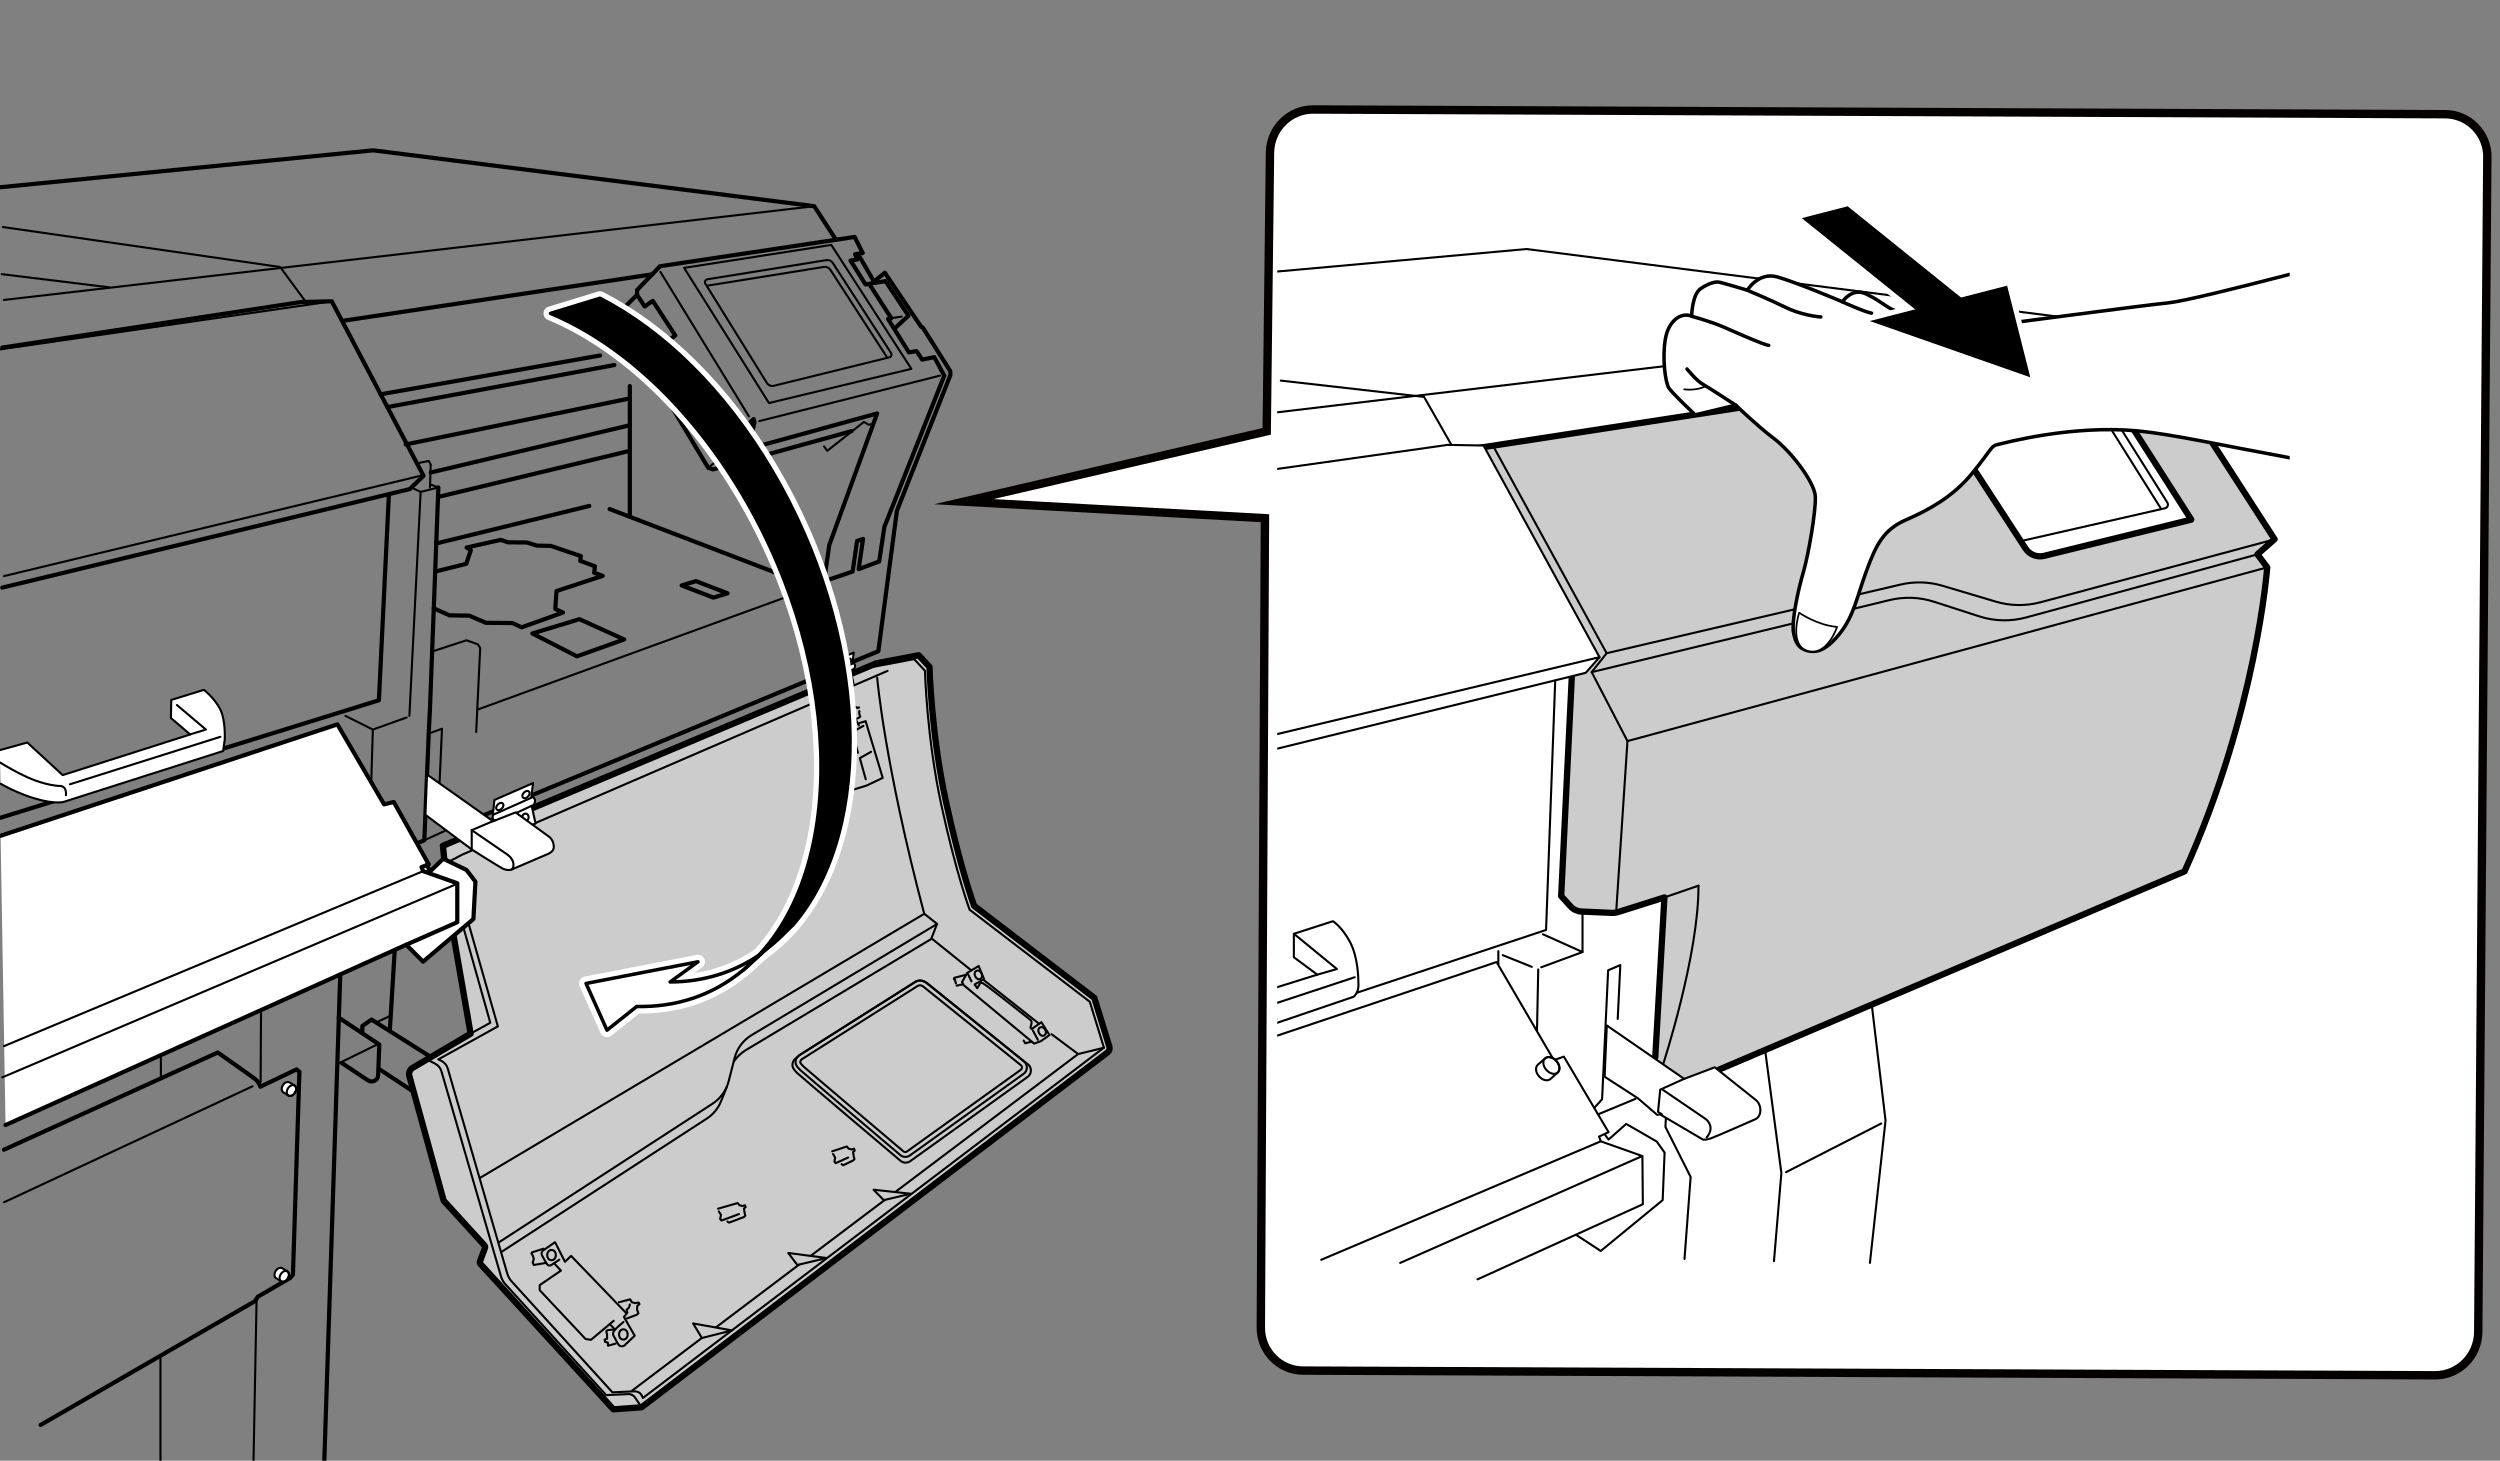 <?xml version="1.0" encoding="UTF-8"?><svg xmlns="http://www.w3.org/2000/svg" width="104.98mm" height="61.34mm" xmlns:xlink="http://www.w3.org/1999/xlink" viewBox="0 0 297.58 173.87"><rect x="0" y="0" width="297.58" height="173.87" fill="#808080" stroke="none"/><defs><style>.cls-1{stroke:#040000;stroke-miterlimit:10;}.cls-1,.cls-2,.cls-3,.cls-4{fill:#fff;}.cls-5{stroke-width:1.25px;}.cls-5,.cls-6,.cls-7,.cls-8,.cls-9,.cls-10,.cls-11,.cls-12{fill:none;}.cls-5,.cls-6,.cls-7,.cls-2,.cls-3,.cls-9,.cls-10,.cls-13,.cls-11,.cls-12,.cls-14{stroke-linecap:round;stroke-linejoin:round;}.cls-5,.cls-10{stroke:#fff;}.cls-15,.cls-8,.cls-4{stroke-width:0px;}.cls-6{stroke-width:.21px;}.cls-6,.cls-7,.cls-2,.cls-3,.cls-9,.cls-13,.cls-11,.cls-12,.cls-14{stroke:#000;}.cls-7,.cls-2{stroke-width:.5px;}.cls-3,.cls-9,.cls-14{stroke-width:.25px;}.cls-10{stroke-width:1.67px;}.cls-16{clip-path:url(#clippath);}.cls-13{stroke-width:.75px;}.cls-13,.cls-14{fill:#ccc;}.cls-11{stroke-width:.25px;}.cls-12{stroke-width:.42px;}</style><clipPath id="clippath"><rect class="cls-8" x="152.03" y="21.94" width="120.52" height="132"/></clipPath></defs><g id="_レイヤー_2"><polyline class="cls-7" points="101.92 30.45 102.26 30.45 104.03 33.51 105.32 32.46 109.63 38.87 109.87 39.02 113.12 44.19 113.12 44.66 106.76 60.8 104.55 77.51 57.69 96.99"/><path class="cls-13" d="m52.71,100.68l51.61-21.73,5.03-.96,1.29,1.39s.19,7.9,1.96,16.04,3.35,12.4,3.35,12.4l14.31,10.96,1.79,5.8c.08.25-.01.53-.22.69l-55.47,42.24-3.35.24-15.82-17.3c-.07-.08-.1-.19-.06-.29l.6-1.63c.04-.1.01-.21-.06-.29l-4.86-5.33-4.08-14.82c-.11-.38.06-.79.4-.99l6.89-4.06-2.39-13.74-.91-8.62Z"/><polyline class="cls-9" points="53.57 102.49 55.01 101.73 105.65 79.85"/><polyline class="cls-9" points="97.52 83.35 97.61 84.59 100.96 83.11"/><path class="cls-9" d="m100.77,85.04l-2.33.99s-.09.25,0,.42"/><path class="cls-9" d="m99.32,85.21l2.39-1.05c.2-.08.37.13.37.13l.17-.09"/><polyline class="cls-9" points="102.29 84.63 102.27 84.94 102.4 85.3 102.2 85.45 101.3 85.8"/><polyline class="cls-9" points="101.74 84.99 101.21 85.43 101.2 85.68 101.38 86.13 101.2 86.28 100.77 86.43 101.22 87.29"/><line class="cls-9" x1="101.84" y1="85.62" x2="102.24" y2="86.34"/><path class="cls-9" d="m98.71,87.23l.14.86s-.36.34-.39.52.63,6.14.63,6.14l4.07-1.25,1.91-.91-2.03-6.75-.89.27"/><polyline class="cls-9" points="102.77 86.4 101.44 87.14 102.12 89.6"/><polyline class="cls-9" points="103.69 89.48 102.35 90.24 103.05 92.75"/><line class="cls-9" x1="101.02" y1="87.4" x2="98.82" y2="88.23"/><path class="cls-9" d="m104.41,80.66s.86,10.2,5.6,28.1l1.53,1.21-.67,1.72,4.69,3.77"/><path class="cls-9" d="m50.89,126.14l.91.47c.37.19.64.52.75.92l7.08,24.39c.11.36.29.7.55.97l11.97,13.17,2.62-.12c.33-.02.65.15.83.42l.76,1.13"/><path class="cls-9" d="m55.77,109.91l3.49,12.26-7.09,3.93.38.18c.37.19.64.52.75.92l7.08,24.39c.11.36.29.7.55.97l11.97,13.17,2.62-.12c.33-.02.65.15.83.42l.18.37,54.87-41.7-1.68-5.46-14.31-10.96s-1.58-4.26-3.35-12.4c-1.77-8.14-1.96-16.04-1.96-16.04l-1.29-1.39-4.75.9"/><polyline class="cls-9" points="56.01 123.03 58.36 121.74 55.15 110.35"/><path class="cls-9" d="m114.51,116.9l.61-1.09,1.37-.83.64,1.56-1.12.64.32.45.26-.45s.03-.29.38-.16,5.71,4.4,5.71,4.4c.26.16-.03.89-.03.89l.13.16.19-.1.99-.7.96,1.53-1.02.73-.8.29-8.39-6.96-.19-.38Z"/><line class="cls-9" x1="115.24" y1="115.98" x2="115.63" y2="116.81"/><line class="cls-9" x1="122.94" y1="122.65" x2="123.54" y2="123.77"/><polyline class="cls-9" points="114.93 116.04 113.59 116.39 113.55 116.55 113.68 116.65 113.78 117.06"/><polyline class="cls-9" points="121.85 123.86 122.04 124.18 122.78 123.99"/><ellipse class="cls-9" cx="116.46" cy="116.04" rx=".41" ry=".54" transform="translate(-39.82 65) rotate(-26.81)"/><ellipse class="cls-9" cx="124.04" cy="122.78" rx=".41" ry=".54" transform="translate(-42.04 69.14) rotate(-26.81)"/><line class="cls-9" x1="117.13" y1="116.68" x2="123.67" y2="121.85"/><polyline class="cls-9" points="125.17 123.1 128.33 125.46 131.41 124.71"/><line class="cls-9" x1="128.33" y1="125.46" x2="75.26" y2="165.51"/><polygon class="cls-14" points="83.55 159.26 87.13 158.36 82.5 157.53 83.55 159.26"/><polygon class="cls-14" points="93.83 149.14 94.91 150.57 98.39 149.74 93.83 149.14"/><polygon class="cls-14" points="103.98 141.61 105.19 142.85 108.41 142.09 103.98 141.61"/><path class="cls-9" d="m107.76,137.71c-.21,0-.42-.08-.59-.22-1.19-1.01-11.63-9.84-11.93-10.14-.22-.21-.4-.4-.49-.65-.16-.42.06-.84.35-1.07l13.83-8.75c.18-.11.39-.17.6-.17.25,0,.5.09.7.25l11.66,9.39c.22.18.35.45.34.74,0,.29-.15.55-.38.72l-13.54,9.72c-.16.11-.34.17-.54.17Z"/><path class="cls-9" d="m122.36,126.7l-12.02-9.69c-.11-.09-.23-.15-.36-.19-.14-.06-.29-.11-.44-.11-.21,0-.42.06-.6.17l-13.83,8.75c-.08.06-.15.14-.21.22l-.16.1c-.29.23-.52.66-.36,1.1.1.26.29.45.51.67.3.3,11.07,9.42,12.3,10.45.17.14.38.22.61.22.2,0,.39-.06.55-.18l13.97-10.03c.24-.17.39-.44.39-.74,0-.3-.12-.57-.35-.76Z"/><path class="cls-9" d="m95.29,126.51c.06.15.22.3.36.44.26.26,10.33,8.78,11.89,10.1.12.1.3.11.42.01l13.54-9.72c.19-.13.19-.41.02-.55l-11.66-9.39c-.18-.15-.44-.16-.64-.04l-13.78,8.72s-.25.2-.17.43Z"/><polyline class="cls-9" points="85.47 143.87 87.8 143.2 88.02 143.46 88.37 143.55 88.66 143.46 88.76 143.68 88.56 143.84 88.63 144.38 88.72 144.7 88.56 144.86 86.78 145.53 86.59 145.4"/><polyline class="cls-9" points="85.56 144.19 85.82 144.61 85.72 145.09 85.88 145.28 87.96 144.51"/><polyline class="cls-9" points="99.06 137.04 100.79 136.47 101.01 136.72 101.36 136.82 101.65 136.72 101.74 136.95 101.55 137.11 101.62 137.65 101.71 137.97 101.55 138.13 100.37 138.7 100.18 138.57"/><polyline class="cls-9" points="99.16 137.36 99.41 137.78 99.32 138.26 99.48 138.45 100.95 137.78"/><path class="cls-9" d="m66.57,149.94s-.64.45-.96.64-.51-.13-.51-.13c0,0-.38-.61-.57-.99s.1-.61.1-.61l1.44-.99,1.18,2.33.73-.7,6.61,6.86-.32.41,1.28,2.23-1.21,1.15s-.51.38-.83-.26-.45-.83-.45-.83c0,0-.29-.35.19-.83s.96-.86.96-.86"/><polyline class="cls-9" points="65.97 150.38 66.77 151.24 64.24 152.97 64.24 153.57 69.7 159.38 70.34 159.48 73.05 157.21"/><line class="cls-9" x1="72.61" y1="157.63" x2="73.12" y2="158.17"/><polyline class="cls-9" points="64.69 148.63 63.32 149.07 63.26 149.2 63.41 149.43 63.54 149.84 63.41 150.29 63.54 150.57 65.01 150.32"/><polyline class="cls-9" points="73.66 155.01 75 154.66 75.22 155.01 75.61 155.11 76.02 155.04 76.12 155.23 75.86 155.43 75.83 155.87 75.99 156.32 75.77 156.51 74.62 156.93"/><polyline class="cls-9" points="74.97 155.27 74.87 155.65 74.59 155.9 74.68 156.22"/><polyline class="cls-9" points="73.28 159.93 72.38 160.18 72.35 159.8 72.03 159.73 71.97 159.45 72.26 159.35 72.26 158.84 72.16 158.46 72.32 158.33 73.24 158.23"/><ellipse class="cls-9" cx="74.2" cy="158.84" rx=".51" ry=".61"/><ellipse class="cls-9" cx="65.65" cy="149.39" rx=".51" ry=".61"/><line class="cls-9" x1="57.19" y1="140.17" x2="110.01" y2="108.77"/><path class="cls-9" d="m111.54,109.98l-22.06,13.22c-1.02.61-1.75,1.59-2.04,2.74l-.71,2.77c-.28,1.09-.96,2.04-1.9,2.65l-25.47,16.53"/><path class="cls-9" d="m59.74,148.98l24.38-15.83c.64-.41,1.16-.98,1.51-1.64.17-.32.85-2.06.85-2.06"/><path class="cls-9" d="m110.84,111.77l-22.06,13.22c-.56.34-1.04.79-1.4,1.32"/><polyline class="cls-2" points=".07 99.48 40.16 86.22 45.72 95.74 46.87 95.46 51.03 102.88 50.78 102.98 50.94 103.21 51.18 103.74 52.76 102.21 55.53 103.55 56.59 104.94 56.35 109.39 50.36 114.46 48.35 112.45 .66 133.91"/><polyline class="cls-7" points="-.45 22.33 44.42 17.89 96.92 24.54 99.38 28.34"/><line class="cls-9" x1="84.3" y1="55.68" x2="87.03" y2="53.47"/><polyline class="cls-7" points="101.35 51.32 84.88 55.87 84.3 55.68 73.68 37.96 73.63 37.29 75.83 35.09 75.83 34.52 78.56 31.69 101.73 28.2 102.69 30.11 101.78 30.26 102.06 30.88 101.25 31.02 103.02 33.85 105.41 33.46 108.14 37.58 106.56 39.02"/><polyline class="cls-7" points="103.5 33.85 106.09 37.87 105.7 37.96 108.19 41.94 109.1 41.79 109.77 42.8 111.21 42.51 112.4 44.71 105.27 62.71 104.65 66.83 102.21 67.74 102.73 64.15 102.02 64.39 101.49 68.03 98.09 69.18 98.71 64.87 104.41 49.21 89.43 53.33 89.14 52.99 89.81 50.27 89.71 49.88 89.33 50.22 88.61 52.66 87.51 53.52 86.89 53.28 79.66 41.22 79.61 40.5 80.38 39.93 77.7 35.81 76.74 36.48 75.83 35.09"/><line class="cls-9" x1="106.09" y1="37.87" x2="107.33" y2="37.68"/><line class="cls-9" x1="90.38" y1="50.12" x2="111.88" y2="44.71"/><line class="cls-9" x1="78.61" y1="32.36" x2="89.14" y2="49.55"/><polygon class="cls-9" points="81.43 31.88 91.53 47.97 108.48 43.9 98.95 29.15 81.43 31.88"/><path class="cls-9" d="m83.96,33.76l7.33,11.83c.17.27.5.41.81.33l13.75-3.39c.23-.06.34-.32.21-.52l-6.93-10.71c-.17-.26-.47-.39-.77-.34l-14.16,2.28c-.24.04-.37.32-.24.53Z"/><path class="cls-9" d="m105.59,42.54l-6.75-10.43c-.17-.26-.47-.39-.77-.34l-13.82,2.22"/><polyline class="cls-9" points="98.09 53.14 98.47 53.66 102.83 50.22 103.4 50.55 103.93 50.46"/><polyline class="cls-9" points="93.97 68.51 93.97 67.79 96.94 68.65 98.14 68.17"/><polyline class="cls-9" points="93.97 68.51 97.71 69.56 56.87 84.45"/><polyline class="cls-9" points="51.56 77.51 55.53 76.21 56.87 76.69 57.16 77.12 56.68 87.13"/><polyline class="cls-7" points=".27 69.94 48.78 58.21 50.41 56.63 39.49 35.86 35.81 35.95 .27 41.37"/><line class="cls-9" x1="50.22" y1="56.59" x2=".47" y2="68.57"/><line class="cls-9" x1="-.1" y1="41.6" x2="39.49" y2="35.86"/><line class="cls-7" x1="41.03" y1="38.15" x2="77.65" y2="32.65"/><polyline class="cls-9" points=".34 27.02 33.35 31.78 36.38 35.9"/><line class="cls-9" x1=".47" y1="35.7" x2="96.92" y2="24.54"/><polyline class="cls-9" points="49.64 55.15 51.03 54.86 51.27 55.29 51.18 58.02"/><polyline class="cls-9" points="51.18 57.64 52.18 58.02 50.07 58.55 49.07 58.07"/><polyline class="cls-7" points="52.18 58.02 51.18 84.35 51.03 87.32 50.51 100.01 49.74 100.34"/><polyline class="cls-9" points="51.03 87.32 52.61 86.74 52.32 93.21"/><line class="cls-9" x1="50.51" y1="100.01" x2="52.95" y2="98.9"/><line class="cls-9" x1="54.24" y1="105.27" x2=".27" y2="128.24"/><polyline class="cls-7" points="48.35 112.45 54.43 109.77 54.43 105.13 50.36 103.69 50.17 103.21 50.78 102.98"/><line class="cls-9" x1=".47" y1="124.52" x2="50.36" y2="103.69"/><polyline class="cls-3" points="101.26 79.83 101.59 81.36 98.39 82.82 98 80.81"/><path class="cls-3" d="m101.47,78.85l.15-1.17-3.43,1.5-.16,1.53s.02.46.44.33,3.2-1.43,3.2-1.43c0,0,.36-.53-.2-.75Z"/><line class="cls-9" x1="101.5" y1="78.98" x2="98.07" y2="80.5"/><ellipse class="cls-9" cx="101" cy="78.7" rx=".37" ry=".26" transform="translate(-25.82 96.38) rotate(-45.86)"/><ellipse class="cls-9" cx="98.68" cy="79.76" rx=".37" ry=".26" transform="translate(-27.28 95.04) rotate(-45.86)"/><ellipse class="cls-9" cx="100.94" cy="80.73" rx=".33" ry=".29" transform="translate(10.99 173.54) rotate(-84.55)"/><ellipse class="cls-9" cx="98.6" cy="81.78" rx=".33" ry=".29" transform="translate(7.83 172.17) rotate(-84.55)"/><polyline class="cls-3" points="63.29 95.95 63.75 98.01 59.11 100.11 58.58 97.41"/><path class="cls-3" d="m63.25,94.78l.2-1.57-4.6,2.01-.21,2.05s.03.62.59.45,4.3-1.92,4.3-1.92c0,0,.49-.71-.27-1.01Z"/><line class="cls-9" x1="63.28" y1="94.94" x2="58.68" y2="96.99"/><ellipse class="cls-9" cx="62.61" cy="94.57" rx=".5" ry=".34" transform="translate(-48.86 73.65) rotate(-45.86)"/><ellipse class="cls-9" cx="59.5" cy="95.99" rx=".5" ry=".34" transform="translate(-50.83 71.85) rotate(-45.86)"/><ellipse class="cls-9" cx="62.54" cy="97.3" rx=".45" ry=".38" transform="translate(-40.26 150.31) rotate(-84.55)"/><ellipse class="cls-9" cx="59.4" cy="98.71" rx=".45" ry=".38" transform="translate(-44.51 148.46) rotate(-84.55)"/><path class="cls-3" d="m50.84,92.2l7.85,5.55,2.68-1.05,4.02,2.92s.53.38.53,1.2c0,.57-.67.81-.67.81l-4.36,1.87s-.48.19-1.1-.14-3.64-2.25-3.64-2.25l-5.51-4.12.19-4.79Z"/><polyline class="cls-9" points="56.15 101.11 56.15 98.81 58.98 97.61"/><path class="cls-9" d="m56.15,98.81l4.26,2.92c.96.72.77,1.58.48,1.77"/><line class="cls-9" x1="113.87" y1="117.32" x2="114.61" y2="117.16"/><line class="cls-9" x1="48.73" y1="85.21" x2="50.07" y2="58.55"/><polyline class="cls-7" points="46.29 58.88 45.1 83.35 .07 97.33"/><polyline class="cls-9" points="41.12 85.21 44.38 86.84 48.4 85.4"/><line class="cls-9" x1="44.38" y1="86.84" x2="44.19" y2="93.02"/><path class="cls-3" d="m-.03,89.29l3.28-.91,4.21,3.88,15.18-4.84-2.3-1.96.05-2.15,3.88-1.2s1.2.91,1.91,2.25.57,3.69.57,3.69l-.19,1.34-19.05,6.08s-1.44.34-4.5-.81c-1.25-.47-2.23-.96-2.94-1.38"/><polyline class="cls-9" points="21.06 83.92 24.51 86.84 22.64 87.41"/><path class="cls-9" d="m-.03,90.74c.82.5,2.07,1.23,3.34,1.8,2.15.96,3.73,1.01,3.73,1.01,0,0,.91-.14.81,1.1"/><line class="cls-9" x1="8.33" y1="93.35" x2="26.23" y2="87.7"/><line class="cls-7" x1="46.98" y1="113.17" x2="46.4" y2="122.68"/><polyline class="cls-7" points="43.13 122.98 43.13 122.12 44.23 121.36 51.27 125.81"/><line class="cls-9" x1="44.9" y1="121.64" x2="46.34" y2="120.97"/><path class="cls-7" d="m40.31,121.12l4.84,3.21-.14,3.65c-.02.6-.7.95-1.2.62l-3.11-2.06"/><line class="cls-9" x1="44.9" y1="124.32" x2="40.31" y2="126.57"/><line class="cls-7" x1="45.19" y1="127.29" x2="49.12" y2="129.88"/><line class="cls-7" x1="40.5" y1="116.04" x2="38.49" y2="177.32"/><path class="cls-7" d="m4.84,169.61l25.52-14.74.34-.53,3.88-2.25.29-.38.77-24.13-.34-.29-4.31,2.06s-.14-.53-.62-.91-4.45-3.16-4.45-3.16L.47,136.85"/><line class="cls-9" x1=".47" y1="143.11" x2="30.06" y2="129.3"/><line class="cls-9" x1="19.15" y1="128.3" x2="19.15" y2="125.76"/><line class="cls-9" x1="31.07" y1="120.54" x2="31.02" y2="128.78"/><line class="cls-9" x1="30.54" y1="154.72" x2="30.11" y2="177.41"/><line class="cls-9" x1="19.1" y1="161.38" x2="19.1" y2="177.13"/><path class="cls-3" d="m34.33,130.39c.23.14.59,0,.79-.33s.18-.71-.06-.85l-.6-.37c-.23-.14-.59,0-.79.33s-.18.71.06.85l.6.37Z"/><ellipse class="cls-9" cx="34.7" cy="129.8" rx=".7" ry=".49" transform="translate(-93.97 91.1) rotate(-58.29)"/><path class="cls-3" d="m33.47,152.51c.23.14.59,0,.79-.33s.18-.71-.06-.85l-.6-.37c-.23-.14-.59,0-.79.33s-.18.71.06.85l.6.37Z"/><ellipse class="cls-9" cx="33.84" cy="151.92" rx=".7" ry=".49" transform="translate(-113.19 100.86) rotate(-58.29)"/><line class="cls-9" x1="12.99" y1="34.2" x2=".21" y2="32.63"/></g><g id="_レイヤー_6"><line class="cls-7" x1="51.91" y1="64.69" x2="70.14" y2="60.22"/><line class="cls-7" x1="48.29" y1="52.9" x2="74.97" y2="47.42"/><line class="cls-7" x1="45.31" y1="46.93" x2="71.43" y2="42.31"/><line class="cls-7" x1="46.11" y1="48.45" x2="73.12" y2="43.45"/><line class="cls-7" x1="51.27" y1="56.24" x2="74.97" y2="50.61"/><line class="cls-7" x1="52.18" y1="59.14" x2="74.97" y2="53.66"/><line class="cls-7" x1="92.68" y1="68.3" x2="72.56" y2="60.59"/><polygon class="cls-7" points="82.84 69.17 86.6 70.62 84.91 71.13 81.14 69.68 82.84 69.17"/><polygon class="cls-7" points="68.97 73.7 74.3 76.11 68.67 78.12 63.37 75.4 68.97 73.7"/><polyline class="cls-7" points="51.82 68.03 55.5 67.11 56.04 65.5 55.54 65.17 59.59 64.26 60.48 64.55 62.72 64.57 63.9 64.94 65.58 64.98 69.14 66.19 69.06 66.75 70.82 67.41 70.72 68.17 71.74 68.54 66.24 70.35 66.1 72.48 67.01 72.91 62.09 74.67 61 74.16 57.83 74.13 55.86 73.28 53.5 73.24 51.63 72.4"/><line class="cls-7" x1="74.97" y1="45.95" x2="74.97" y2="61.51"/></g><g id="_レイヤー_5"><path class="cls-4" d="m88.41,115.51c12.42-10.27,12.42-35.61,0-56.61-6.31-10.66-14.61-18.15-22.88-21.6l5.88-1.8c7.45,3.82,14.76,10.85,20.45,20.47,11.52,19.46,12.37,42.66,2.53,54.12l-5.97,5.42Z"/><path class="cls-10" d="m88.41,115.51c12.42-10.27,12.42-35.61,0-56.61-6.31-10.66-14.61-18.15-22.88-21.6l5.88-1.8c7.45,3.82,14.76,10.85,20.45,20.47,11.52,19.46,12.37,42.66,2.53,54.12l-5.97,5.42Z"/><path class="cls-4" d="m94.38,110.09l-3.76,3.41c.42-.29.83-.59,1.24-.92.91-.75,1.75-1.58,2.53-2.49"/><path class="cls-10" d="m94.38,110.09l-3.76,3.41c.42-.29.83-.59,1.24-.92.91-.75,1.75-1.58,2.53-2.49Z"/><path class="cls-4" d="m75.79,119.8c4.61.1,8.95-1.26,12.62-4.29l2.21-2.01c-3.24,2.27-6.94,3.37-10.85,3.38l3.31-2.4-13.32,2.58,2.49,5.56,3.54-2.82Z"/><path class="cls-10" d="m75.79,119.8c4.61.1,8.95-1.26,12.62-4.29l2.21-2.01c-3.24,2.27-6.94,3.37-10.85,3.38l3.31-2.4-13.32,2.58,2.49,5.56,3.54-2.82Z"/><path class="cls-15" d="m88.41,115.51c12.42-10.27,12.42-35.61,0-56.61-6.31-10.66-14.61-18.15-22.88-21.6l5.88-1.8c7.45,3.82,14.76,10.85,20.45,20.47,11.52,19.46,12.37,42.66,2.53,54.12l-5.97,5.42Z"/><path class="cls-12" d="m88.41,115.51c12.42-10.27,12.42-35.61,0-56.61-6.31-10.66-14.61-18.15-22.88-21.6l5.88-1.8c7.45,3.82,14.76,10.85,20.45,20.47,11.52,19.46,12.37,42.66,2.53,54.12l-5.97,5.42Z"/><path class="cls-4" d="m94.38,110.09l-3.76,3.41c.42-.29.83-.59,1.24-.92.91-.75,1.75-1.58,2.53-2.49"/><path class="cls-11" d="m94.38,110.09l-3.76,3.41c.42-.29.83-.59,1.24-.92.91-.75,1.75-1.58,2.53-2.49Z"/><path class="cls-4" d="m75.79,119.8c4.61.1,8.95-1.26,12.62-4.29l2.21-2.01c-3.24,2.27-6.94,3.37-10.85,3.38l3.31-2.4-13.32,2.58,2.49,5.56,3.54-2.82Z"/><path class="cls-12" d="m75.79,119.8c4.61.1,8.95-1.26,12.62-4.29l2.21-2.01c-3.24,2.27-6.94,3.37-10.85,3.38l3.31-2.4-13.32,2.58,2.49,5.56,3.54-2.82Z"/></g><g id="_レイヤー_3"><path class="cls-1" d="m296.08,18.76c.04-2.84-2.21-5.15-5.01-5.17l-134.76-.56c-2.8-.01-5.1,2.28-5.14,5.12l-.39,33.19-36.06,8.37,35.85,1.97-.49,96.29c-.04,2.84,2.21,5.15,5.01,5.17l134.76.56c2.8.01,5.1-2.28,5.14-5.12l1.08-139.82Z"/><g class="cls-16"><polyline class="cls-3" points="190.31 134.09 191.47 135.64 193.57 133.78 197.21 135.88 198.14 137.19 197.91 142.85 190.54 148.9 181.63 143.08"/><path class="cls-9" d="m229.99,48.21l11.11,17.08c.48.74,1.37,1.09,2.22.88l18.09-4.45c.31-.08.46-.44.28-.71l-10.07-15.77c-.44-.7-1.26-1.06-2.07-.92l-19.24,3.17c-.33.06-.5.44-.32.72Z"/><path class="cls-13" d="m270.75,64.19l-14.96-23.17-79.98,12.32,5.42,15.09,5.94,10.59-1.34,27.64,1.13,1.24c.33.36.8.58,1.29.6l3.65.16c.22,0,.43-.02.64-.08l5.58-1.76-1.09,19.01-.62,2.12,4.75,1.5,3.54-2.17,55.33-23.56c8.6-18.99,9.84-36.19,9.84-36.19l-1.16-1.55,2.01-1.78Zm-27.43,1.97c-.85.21-1.74-.14-2.22-.88l-10.83-16.65,18.66-3.08c.81-.13,1.63.23,2.07.92l9.83,15.38-17.51,4.31Z"/><path class="cls-9" d="m202.17,105.42c.05,8.21-4.18,21.18-4.18,21.18"/><line class="cls-9" x1="198.14" y1="106.81" x2="202.17" y2="105.42"/><polyline class="cls-9" points="177.76 53.13 191.24 77.75 189.46 80 193.72 88.21 192.4 108.21"/><line class="cls-9" x1="193.72" y1="88.21" x2="269.9" y2="67.52"/><path class="cls-9" d="m189.46,80l35.44-8.57c1.76-.43,3.61-.36,5.33.2l5.35,1.73c1.82.59,3.77.63,5.61.13l27.56-7.52"/><path class="cls-9" d="m191.24,77.75l34.98-8.17c1.66-.39,3.39-.34,5.03.15l6.31,1.88c1.74.52,3.59.54,5.35.07l27.85-7.49"/><polyline class="cls-3" points="141.02 57.37 172.33 52.95 176.59 53.03 190.39 78.22 188.76 80.08 141.18 91.78"/><line class="cls-9" x1="141.02" y1="90" x2="190.39" y2="78.22"/><polyline class="cls-9" points="189.82 131.82 190.7 130.84 191.42 115.49 192.87 114.87 192.56 121.28"/><path class="cls-3" d="m200.46,128.41l-9.2-6.35-.26,6.1,3.98,2.58,2.27,1.96.36-.05,5.11,3s.36.05.93-.15,5.27-2.27,5.27-2.27c0,0,.62-.21.62-1.08s-.57-1.24-.57-1.24l-4.86-3.87-3.67,1.39Z"/><polyline class="cls-9" points="200.46 128.41 197.62 129.7 197.36 132.34 197.83 132.65"/><path class="cls-9" d="m197.83,129.65l5.22,3.56s1.19.88.1,2.17"/><line class="cls-9" x1="190.34" y1="132.59" x2="194.68" y2="130.79"/><path class="cls-9" d="m230.79,49.36l17.91-3.03c.45-.08.89.13,1.13.52l8.15,12.96c.17.27.02.63-.29.69l-17.08,3.89"/><path class="cls-9" d="m231.4,50.26l16.78-2.84c.45-.08.89.13,1.13.52l7.85,12.5"/><polyline class="cls-9" points="185.12 81.01 184.03 110.69 149 122.31"/><path class="cls-3" d="m142.44,120.5l14.36-4.49-2.79-2.07v-2.79l4.65-1.5s1.03.62,2.01,2.43,1.03,4.34,1.03,5.22-.57,1.34-.57,1.34l-18.34,6.25"/><line class="cls-9" x1="142.8" y1="122.42" x2="161.25" y2="116.32"/><polyline class="cls-9" points="156.81 116.01 159.13 115.34 154.02 111.15"/><polyline class="cls-3" points="146.58 125.1 178.14 114.51 184.96 126.19 186.15 125.77 191.47 134.76 190.34 135.28 190.54 135.85 195.5 137.61 195.55 143.34 175.87 152.28"/><line class="cls-9" x1="195.35" y1="137.66" x2="166.67" y2="150.32"/><line class="cls-9" x1="190.54" y1="135.85" x2="157.27" y2="149.95"/><path class="cls-3" d="m185.41,127.67c.33-.29.27-.91-.15-1.38s-1.01-.61-1.35-.31c-.17.15-.69.61-.86.76-.33.29-.27.91.15,1.38s1.01.61,1.35.31l.86-.76Z"/><ellipse class="cls-9" cx="184.67" cy="126.82" rx=".8" ry="1.13" transform="translate(-37.74 153.7) rotate(-41.37)"/><line class="cls-9" x1="182.95" y1="122.73" x2="183.1" y2="115.39"/><line class="cls-9" x1="178.87" y1="113.69" x2="182.33" y2="115.08"/><polyline class="cls-9" points="183.46 115.13 188.37 113.32 188.37 108.57"/><line class="cls-9" x1="188.37" y1="113.32" x2="183.67" y2="111.21"/><line class="cls-9" x1="178.35" y1="114.77" x2="178.35" y2="113.22"/><polyline class="cls-9" points="198.29 133.16 198.24 134.14 201.24 140.09 200.51 149.85"/><polyline class="cls-9" points="210.12 125.1 212.04 139.62 211.16 150.11"/><polyline class="cls-9" points="222.78 119.42 224.44 133.37 222.58 150.32"/><line class="cls-9" x1="212.6" y1="139.52" x2="223.92" y2="133.73"/><polyline class="cls-9" points="172.72 52.87 169.51 47.24 152.46 45.3"/><polyline class="cls-9" points="134.03 33.94 181.71 29.64 246.21 37.85 249.21 41.95"/><line class="cls-9" x1="246.21" y1="37.85" x2="138.99" y2="50.63"/><path class="cls-4" d="m283.48,29.75s-21.76,5.93-25.41,6.3c-3.65.37-19.91,2.58-20.89,2.65-.98.08-5.27.09-6.53-.19-1.27-.28-4.16-1.26-5.08-1.55-.92-.28-1.77-1.2-3.46-1.98-1.7-.78-2.8.94-2.8.94,0,0-5.51-2.33-7.76-2.96-2.26-.63-3.56,1.58-3.56,1.58,0,0-3.24-.98-3.52-.98s-.98.08-2.03.79c-1.04.72-1.08,3.28-1.08,3.28-1.2-.49-2.73.44-3.13,2.72-.39,2.28,0,5.2.42,5.84.43.64,3.13,3.19,3.13,3.19l4.83-1.16s2.56,2.48,4.54,3.97c1.99,1.49,4.84,5.18,4.93,6.89.09,1.71-.82,6.98-1.43,9.05-.61,2.07-1.4,5.71-1.17,7.13.23,1.42.8,1.99,1.71,2.2.92.21,2.04.13,3.77-2.01,1.73-2.15,2.05-4.36,3.21-7.5,1.15-3.14,2.05-4.92,4.7-6.07,2.65-1.15,5.58-2.73,7.86-5.52,2.28-2.79,2.28-3.29,2.98-3.43.7-.15,8.75-2.39,16.76-1.64,8.01.75,26.33,5.8,41.36,5.88"/><path class="cls-12" d="m283.48,29.75s-21.76,5.93-25.41,6.3c-3.65.37-19.91,2.58-20.89,2.65-.98.08-5.27.09-6.53-.19-1.27-.28-4.16-1.26-5.08-1.55-.92-.28-1.77-1.2-3.46-1.98-1.7-.78-2.8.94-2.8.94,0,0-5.51-2.33-7.76-2.96-2.26-.63-3.56,1.58-3.56,1.58,0,0-3.24-.98-3.52-.98s-.98.08-2.03.79c-1.04.72-1.08,3.28-1.08,3.28-1.2-.49-2.73.44-3.13,2.72-.39,2.28,0,5.2.42,5.84.43.64,3.13,3.19,3.13,3.19l4.83-1.16s2.56,2.48,4.54,3.97c1.99,1.49,4.84,5.18,4.93,6.89.09,1.71-.82,6.98-1.43,9.05-.61,2.07-1.4,5.71-1.17,7.13.23,1.42.8,1.99,1.71,2.2.92.21,2.04.13,3.77-2.01,1.73-2.15,2.05-4.36,3.21-7.5,1.15-3.14,2.05-4.92,4.7-6.07,2.65-1.15,5.58-2.73,7.86-5.52,2.28-2.79,2.28-3.29,2.98-3.43.7-.15,8.75-2.39,16.76-1.64,8.01.75,26.33,5.8,41.36,5.88"/><path class="cls-12" d="m206.62,48.24s-3.12-2.05-3.89-2.48c-.78-.42-1.92-1.84-1.92-1.84"/><path class="cls-6" d="m200.48,46.34s1.41.21,2.52-.37"/><path class="cls-12" d="m201.36,37.65s2.18.56,3.95,1.34c1.77.78,4.66,2.05,5.22,2.12"/><path class="cls-12" d="m207.99,34.55s3.04,1.27,4.59,2.05c1.55.78,3.66,1.12,4.16,1.12"/><path class="cls-12" d="m219.31,35.93s2.61,1.2,3.46,1.34"/><polygon class="cls-15" points="229.8 38.3 214.47 25.96 219.93 24.55 235.27 36.9 229.8 38.3"/><polygon class="cls-5" points="229.8 38.3 214.47 25.96 219.93 24.55 235.27 36.9 229.8 38.3"/><polygon class="cls-15" points="222.56 38.21 241.67 44.91 238.91 34 222.56 38.21"/><polygon class="cls-5" points="222.56 38.21 241.67 44.91 238.91 34 222.56 38.21"/><polygon class="cls-15" points="229.8 38.3 214.47 25.96 219.93 24.55 235.27 36.9 229.8 38.3"/><polygon class="cls-15" points="222.56 38.21 241.67 44.91 238.91 34 222.56 38.21"/><path class="cls-4" d="m214.16,72.93s2.12,1.49,4.51,1.69c0,0-1.15,3.5-3.47,2.86-2.32-.63-1.04-4.55-1.04-4.55"/><path class="cls-6" d="m214.16,72.93s2.12,1.49,4.51,1.69c0,0-1.15,3.5-3.47,2.86-2.32-.63-1.04-4.55-1.04-4.55Z"/></g></g></svg>